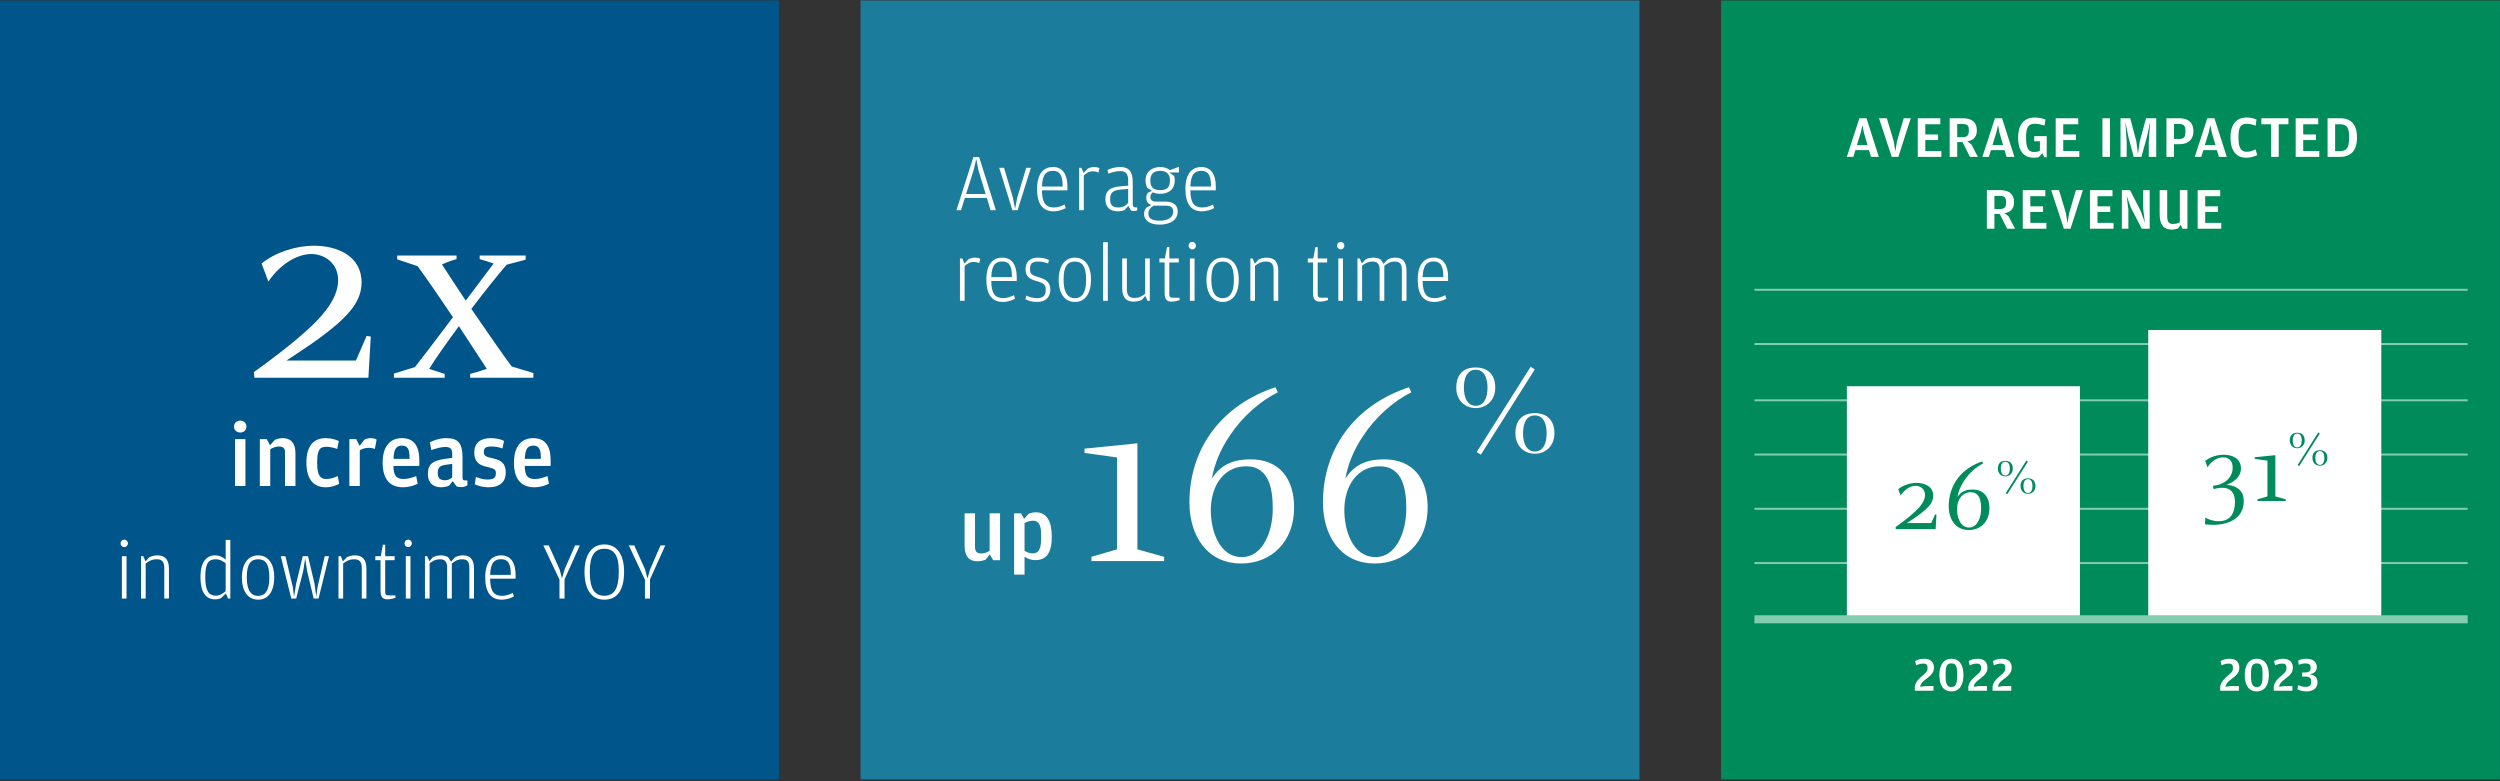 <svg width="800" height="250" viewBox="0 0 800 250" fill="none" xmlns="http://www.w3.org/2000/svg">
<rect x="0" y="0" width="800" height="250" fill="#333333" stroke="none"/>
<rect x="550.741" y="0.154" width="249.256" height="249.256" fill="#008B5B"/>
<path d="M612.733 221.032V219.643L612.825 219.334C613.211 217.899 614.26 217.02 615.248 216.171C616.297 215.276 616.806 214.813 616.806 213.918V213.702C616.806 212.638 616.328 212.345 615.386 212.345C614.553 212.345 613.967 212.576 613.149 212.9L612.856 211.542C613.411 211.218 614.276 210.802 615.741 210.802C617.917 210.802 618.858 211.99 618.858 213.672C618.858 215.431 617.67 216.264 616.328 217.313C615.479 217.977 614.769 218.455 614.492 219.535L614.43 219.766L616.281 219.535H618.719V221.032H612.733ZM624.418 221.248C621.764 221.248 620.591 219.118 620.591 215.986C620.591 212.993 621.826 210.802 624.449 210.802C627.103 210.802 628.306 212.946 628.306 215.955C628.306 219.165 627.087 221.248 624.418 221.248ZM624.449 219.844C625.745 219.844 626.285 219.026 626.285 216.233V215.554C626.285 213.039 625.776 212.283 624.433 212.283C623.091 212.283 622.597 213.07 622.597 215.585V216.248C622.597 219.041 623.153 219.844 624.449 219.844ZM629.865 221.032V219.643L629.957 219.334C630.343 217.899 631.392 217.02 632.38 216.171C633.429 215.276 633.938 214.813 633.938 213.918V213.702C633.938 212.638 633.46 212.345 632.519 212.345C631.686 212.345 631.099 212.576 630.281 212.9L629.988 211.542C630.544 211.218 631.408 210.802 632.874 210.802C635.049 210.802 635.991 211.99 635.991 213.672C635.991 215.431 634.802 216.264 633.46 217.313C632.611 217.977 631.902 218.455 631.624 219.535L631.562 219.766L633.414 219.535H635.852V221.032H629.865ZM637.617 221.032V219.643L637.71 219.334C638.096 217.899 639.145 217.02 640.132 216.171C641.182 215.276 641.691 214.813 641.691 213.918V213.702C641.691 212.638 641.212 212.345 640.271 212.345C639.438 212.345 638.852 212.576 638.034 212.9L637.741 211.542C638.296 211.218 639.16 210.802 640.626 210.802C642.802 210.802 643.743 211.99 643.743 213.672C643.743 215.431 642.555 216.264 641.212 217.313C640.364 217.977 639.654 218.455 639.376 219.535L639.315 219.766L641.166 219.535H643.604V221.032H637.617Z" fill="white"/>
<path d="M710.458 221.032V219.643L710.551 219.334C710.936 217.899 711.986 217.02 712.973 216.171C714.022 215.276 714.532 214.813 714.532 213.918V213.702C714.532 212.638 714.053 212.345 713.112 212.345C712.279 212.345 711.693 212.576 710.875 212.9L710.582 211.542C711.137 211.218 712.001 210.802 713.467 210.802C715.643 210.802 716.584 211.99 716.584 213.672C716.584 215.431 715.396 216.264 714.053 217.313C713.205 217.977 712.495 218.455 712.217 219.535L712.155 219.766L714.007 219.535H716.445V221.032H710.458ZM722.143 221.248C719.489 221.248 718.317 219.118 718.317 215.986C718.317 212.993 719.551 210.802 722.174 210.802C724.828 210.802 726.032 212.946 726.032 215.955C726.032 219.165 724.813 221.248 722.143 221.248ZM722.174 219.844C723.47 219.844 724.01 219.026 724.01 216.233V215.554C724.01 213.039 723.501 212.283 722.159 212.283C720.816 212.283 720.323 213.07 720.323 215.585V216.248C720.323 219.041 720.878 219.844 722.174 219.844ZM727.59 221.032V219.643L727.683 219.334C728.069 217.899 729.118 217.02 730.105 216.171C731.155 215.276 731.664 214.813 731.664 213.918V213.702C731.664 212.638 731.186 212.345 730.244 212.345C729.411 212.345 728.825 212.576 728.007 212.9L727.714 211.542C728.269 211.218 729.133 210.802 730.599 210.802C732.775 210.802 733.716 211.99 733.716 213.672C733.716 215.431 732.528 216.264 731.186 217.313C730.337 217.977 729.627 218.455 729.349 219.535L729.288 219.766L731.139 219.535H733.577V221.032H727.59ZM738.12 221.248C736.639 221.248 735.682 220.862 735.158 220.538L735.451 219.257C736.284 219.597 736.809 219.797 737.734 219.797C739.015 219.797 739.571 219.365 739.571 218.254V218.038C739.571 216.896 738.953 216.495 737.472 216.495H736.685V215.199H737.302C738.861 215.199 739.401 214.767 739.401 213.764V213.625C739.401 212.591 738.861 212.298 737.719 212.298C736.886 212.298 736.423 212.453 735.605 212.699L735.42 211.357C735.929 211.11 736.793 210.802 738.043 210.802C740.265 210.802 741.376 211.913 741.376 213.425C741.376 214.829 740.589 215.446 739.169 215.77C740.713 216.032 741.607 216.758 741.607 218.378C741.607 220.106 740.296 221.248 738.12 221.248Z" fill="white"/>
<path d="M561.425 162.812H789.662M561.425 145.454H789.662M561.425 128.095H789.662M561.425 110.093H789.662M561.425 92.734H789.662M561.425 180.171H789.662" stroke="#82CCAF" stroke-width="0.643"/>
<rect x="590.999" y="123.595" width="74.579" height="74.579" fill="white"/>
<rect x="687.438" y="105.593" width="74.579" height="92.581" fill="white"/>
<path d="M561.425 198.174H789.662" stroke="#82CCAF" stroke-width="2.572"/>
<path d="M608.201 158.544L607.437 156.516C609.032 155.22 611.358 154.522 613.286 154.522C615.845 154.522 618.637 155.619 618.637 158.643C618.637 160.671 617.241 162.1 615.945 163.263C613.984 164.991 611.392 166.586 610.228 167.384H618.005L619.202 164.626L619.667 164.692L619.401 169.312H606.639L606.573 168.68C608.002 167.65 610.793 165.623 612.987 163.562C614.682 161.967 616.011 160.172 616.011 158.377C616.011 156.45 614.449 155.453 613.02 155.453C611.092 155.453 609.198 157.015 608.201 158.544ZM626.38 159.042C627.577 157.181 629.205 156.649 631.199 156.649C634.855 156.649 636.616 159.142 636.616 162.631C636.616 166.985 633.725 169.611 630.036 169.611C625.682 169.611 623.589 166.021 623.589 162.033C623.589 155.121 627.743 149.836 634.29 147.676L634.589 148.308C632.362 149.404 630.136 151.398 628.64 153.658C627.41 155.453 626.679 157.314 626.38 159.042ZM630.136 168.813C632.728 168.813 633.958 165.623 633.958 162.831C633.958 160.571 633.625 157.513 630.634 157.513C627.975 157.513 626.247 159.807 626.247 162.997C626.247 165.357 627.211 168.813 630.136 168.813Z" fill="#008B5B"/>
<path d="M641.692 147.467C643.246 147.467 644.097 148.4 644.097 149.937C644.097 151.491 643.017 152.44 641.709 152.44C640.384 152.44 639.321 151.491 639.321 149.937C639.321 148.4 640.122 147.467 641.692 147.467ZM648.939 153.061C650.493 153.061 651.343 153.994 651.343 155.531C651.343 157.085 650.264 158.034 648.955 158.034C647.63 158.034 646.567 157.085 646.567 155.531C646.567 153.994 647.368 153.061 648.939 153.061ZM647.499 155.531C647.499 156.774 647.941 157.756 648.955 157.756C649.953 157.756 650.394 156.791 650.394 155.531C650.394 154.615 650.133 153.339 648.955 153.339C647.761 153.339 647.499 154.599 647.499 155.531ZM640.253 149.937C640.253 151.18 640.695 152.162 641.709 152.162C642.707 152.162 643.148 151.197 643.148 149.937C643.148 149.021 642.887 147.745 641.709 147.745C640.515 147.745 640.253 149.005 640.253 149.937ZM641.823 157.821L648.432 147.386L648.939 147.713L642.33 158.148L641.823 157.821Z" fill="#008B5B"/>
<path d="M718.009 160.276C718.009 166.026 712.99 167.953 708.138 167.953C707.174 167.953 706.277 167.854 705.579 167.754L705.712 165.627C706.643 166.225 708.304 166.79 709.999 166.79C713.722 166.79 715.184 164.165 715.184 160.708C715.184 156.92 713.057 156.089 711.096 156.089C709.966 156.089 708.903 156.355 708.338 156.521L708.171 155.457C711.462 155.158 714.453 153.131 714.453 149.608C714.453 147.581 713.356 146.351 711.428 146.351C709.335 146.351 707.507 147.78 706.41 149.508L705.646 147.481C706.842 146.584 708.803 145.52 711.628 145.52C714.486 145.52 717.111 146.783 717.111 149.941C717.111 153.596 712.758 155.059 712.459 155.158C712.691 155.158 718.009 155.225 718.009 160.276ZM728.112 158.847L731.435 159.778V160.31H722.396V159.778L725.586 158.847V147.415L721.532 146.85V146.318L728.112 145.653V158.847Z" fill="#008B5B"/>
<path d="M735.102 138.466C736.656 138.466 737.506 139.399 737.506 140.936C737.506 142.49 736.427 143.439 735.118 143.439C733.793 143.439 732.73 142.49 732.73 140.936C732.73 139.399 733.531 138.466 735.102 138.466ZM742.348 144.06C743.902 144.06 744.752 144.993 744.752 146.53C744.752 148.084 743.673 149.033 742.364 149.033C741.039 149.033 739.976 148.084 739.976 146.53C739.976 144.993 740.778 144.06 742.348 144.06ZM740.908 146.53C740.908 147.773 741.35 148.755 742.364 148.755C743.362 148.755 743.804 147.79 743.804 146.53C743.804 145.614 743.542 144.338 742.364 144.338C741.17 144.338 740.908 145.598 740.908 146.53ZM733.662 140.936C733.662 142.179 734.104 143.161 735.118 143.161C736.116 143.161 736.557 142.196 736.557 140.936C736.557 140.02 736.296 138.744 735.118 138.744C733.924 138.744 733.662 140.004 733.662 140.936ZM735.233 148.82L741.841 138.385L742.348 138.712L735.74 149.147L735.233 148.82Z" fill="#008B5B"/>
<path d="M593.733 48.036L593.069 50.201H590.98L595.006 37.838H597.285L601.235 50.201H598.709L598.082 48.036H593.733ZM597.627 46.441L596.43 42.377L595.993 40.041L595.462 42.377L594.208 46.441H597.627ZM605.346 50.201L601.282 37.838H603.788L605.991 45.207L606.504 48.454L607.036 45.207L609.201 37.838H611.442L607.473 50.201H605.346ZM613.685 50.201V37.838H620.901V39.775H616.096V43.023H620.18V44.827H616.096V48.321H621.243V50.201H613.685ZM629.534 45.225L630.825 46.194L632.933 50.201H630.389L627.996 45.453H626.306V50.201H623.894V37.838H628.072C631.015 37.838 632.592 39.111 632.592 41.712C632.592 43.402 631.851 44.884 629.534 45.225ZM626.306 43.896H627.939C629.458 43.896 630.028 43.345 630.028 41.921V41.541C630.028 40.079 629.42 39.68 627.901 39.68H626.306V43.896ZM637.111 48.036L636.446 50.201H634.357L638.383 37.838H640.662L644.612 50.201H642.086L641.46 48.036H637.111ZM641.004 46.441L639.807 42.377L639.371 40.041L638.839 42.377L637.585 46.441H641.004ZM653.528 49.062L652.351 50.315C651.952 50.391 651.363 50.467 650.851 50.467C647.128 50.467 645.799 47.751 645.799 43.991C645.799 40.364 647.299 37.61 651.135 37.61C652.522 37.61 653.68 37.895 654.535 38.237L654.269 40.174C653.111 39.832 652.218 39.604 651.079 39.604C649.464 39.604 648.344 40.345 648.344 43.516V44.314C648.344 47.694 649.331 48.644 650.908 48.644C651.686 48.644 652.275 48.492 652.769 48.245V45.207H650.946V43.573H654.953V50.353H654.212L653.528 49.062ZM657.822 50.201V37.838H665.039V39.775H660.234V43.023H664.317V44.827H660.234V48.321H665.381V50.201H657.822ZM672.772 50.201V37.838H675.184V50.201H672.772ZM678.565 50.201V37.838H681.679L683.616 45.188L684.148 49.214L684.737 45.188L686.731 37.838H689.997V50.201H687.604V45.377L688.06 38.883L687.092 43.516L685.268 50.201H682.781L681.033 43.592L680.103 38.883L680.54 45.397V50.201H678.565ZM693.262 50.201V37.838H697.44C700.364 37.838 701.903 39.338 701.903 41.959C701.903 44.485 700.402 46.137 697.44 46.137H695.674V50.201H693.262ZM695.674 44.466H697.307C698.807 44.466 699.339 43.858 699.339 42.187V41.807C699.339 40.193 698.769 39.68 697.269 39.68H695.674V44.466ZM705.069 48.036L704.405 50.201H702.316L706.342 37.838H708.621L712.571 50.201H710.045L709.418 48.036H705.069ZM708.962 46.441L707.766 42.377L707.329 40.041L706.797 42.377L705.544 46.441H708.962ZM718.866 50.467C715.087 50.467 713.758 47.618 713.758 43.991C713.758 40.364 715.144 37.61 718.942 37.61C720.253 37.61 721.259 37.895 722.076 38.275L721.829 40.193C720.689 39.832 719.93 39.623 718.866 39.623C717.347 39.623 716.321 40.345 716.321 43.516V44.314C716.321 47.599 717.347 48.568 718.923 48.568C720.063 48.568 720.784 48.245 721.81 47.808L722.304 49.631C721.43 50.049 720.291 50.467 718.866 50.467ZM726.759 39.775H723.644V37.838H732.304V39.775H729.19V50.201H726.759V39.775ZM734.618 50.201V37.838H741.834V39.775H737.029V43.023H741.112V44.827H737.029V48.321H742.176V50.201H734.618ZM744.827 50.201V37.838H748.929C752.499 37.838 754.246 40.06 754.246 43.991C754.246 48.036 752.442 50.201 748.758 50.201H744.827ZM747.239 48.359H748.663C750.676 48.359 751.701 47.713 751.701 44.276V43.535C751.701 40.421 750.695 39.756 748.625 39.756H747.239V48.359ZM641.44 68.225L642.731 69.194L644.839 73.201H642.294L639.901 68.453H638.211V73.201H635.799V60.838H639.977C642.921 60.838 644.497 62.111 644.497 64.712C644.497 66.402 643.757 67.884 641.44 68.225ZM638.211 66.896H639.844C641.364 66.896 641.933 66.345 641.933 64.921V64.541C641.933 63.079 641.326 62.68 639.806 62.68H638.211V66.896ZM647.288 73.201V60.838H654.505V62.775H649.7V66.023H653.783V67.827H649.7V71.321H654.847V73.201H647.288ZM660.443 73.201L656.379 60.838H658.886L661.089 68.207L661.602 71.454L662.133 68.207L664.298 60.838H666.539L662.57 73.201H660.443ZM668.782 73.201V60.838H675.999V62.775H671.194V66.023H675.277V67.827H671.194V71.321H676.34V73.201H668.782ZM678.991 73.201V60.838H681.612L684.992 67.466L686.379 71.283L685.809 66.725V60.838H687.898V73.201H685.372L681.821 66.326L680.529 62.623L681.08 67.067V73.201H678.991ZM697.547 71.112V60.838H699.978V73.201H698.383L697.813 71.929L697.015 73.087C696.655 73.22 695.914 73.467 694.888 73.467C692.59 73.467 691.09 72.157 691.09 68.567V60.838H693.502V69.137C693.502 71.074 694.034 71.663 695.382 71.663C696.408 71.663 697.015 71.397 697.547 71.112ZM703.248 73.201V60.838H710.465V62.775H705.66V66.023H709.743V67.827H705.66V71.321H710.807V73.201H703.248Z" fill="white"/>
<rect x="275.372" y="0.154" width="249.256" height="249.256" fill="#1C7C9B"/>
<path d="M308.753 63.34L307.526 67.257H306.063L311.495 50.258H313.323L318.676 67.257H316.978L315.803 63.34H308.753ZM315.412 62.087L313.088 54.41L312.409 50.833L311.573 54.41L309.145 62.087H315.412ZM323.959 67.257L319.755 53.705H321.295L324.142 63.314L324.82 66.84L325.499 63.314L328.398 53.705H329.886L325.63 67.257H323.959ZM333.43 60.912C333.456 65.012 334.71 66.396 337.242 66.396C338.418 66.396 339.436 66.056 340.689 65.456L341.029 66.605C340.219 67.048 338.705 67.623 337.138 67.623C333.691 67.623 331.863 65.299 331.863 60.494C331.863 55.481 333.978 53.444 336.981 53.444C340.063 53.444 341.577 55.872 341.577 59.633V60.912H333.43ZM333.43 59.685H340.037V59.345C340.037 55.925 338.992 54.671 336.981 54.671C334.997 54.671 333.561 55.559 333.43 59.685ZM346.764 55.35L348.07 53.94C348.749 53.627 349.375 53.444 350.054 53.444C350.89 53.444 351.49 53.627 351.83 53.783L351.516 55.193C350.942 54.958 350.472 54.828 349.636 54.828C348.461 54.828 347.678 55.402 346.816 56.133V67.257H345.328V53.705H346.059L346.764 55.35ZM361.014 59.424V57.831C361.014 56.055 360.57 54.749 358.507 54.749C357.175 54.749 355.974 55.115 354.642 55.559L354.407 54.358C355.713 53.836 356.888 53.444 358.481 53.444C361.301 53.444 362.476 54.984 362.476 58.353V65.325C362.476 66.135 362.763 66.37 363.442 66.37H363.886L363.938 67.283C363.729 67.388 363.338 67.518 362.868 67.518C362.528 67.518 362.215 67.466 361.902 67.336L361.066 65.9L359.813 67.257C359.316 67.466 358.533 67.623 357.75 67.623C355.478 67.623 353.728 66.605 353.728 63.706C353.728 61.042 355.269 59.894 358.455 59.633L361.014 59.424ZM361.014 64.933V60.442L358.559 60.677C356.235 60.886 355.243 61.617 355.243 63.654V63.837C355.243 65.665 356.052 66.396 357.932 66.396C359.499 66.396 360.387 65.691 361.014 64.933ZM374.428 54.436L377.274 53.365V55.193H374.193L375.707 56.29C375.838 56.734 375.916 57.073 375.916 57.648C375.916 60.912 373.644 62.009 371.268 62.009C370.459 62.009 369.649 61.878 368.918 61.539C368.5 61.852 368.109 62.322 368.109 63.001C368.109 64.019 368.735 64.516 370.015 64.516H372.965C375.498 64.516 376.882 65.717 376.882 67.701C376.882 70.339 374.532 71.879 371.085 71.879C367.821 71.879 366.098 70.469 366.098 68.459C366.098 67.362 366.594 66.735 366.881 66.422L368.474 65.612C367.717 65.403 366.803 64.803 366.803 63.288C366.803 62.4 367.168 61.904 367.351 61.669L368.631 61.069L367.142 60.155C366.803 59.502 366.568 58.64 366.568 57.726C366.568 54.541 369.179 53.444 371.268 53.444C372.313 53.444 373.488 53.705 374.428 54.436ZM371.268 60.834C373.462 60.834 374.376 59.894 374.376 57.805V57.648C374.376 55.872 373.462 54.671 371.268 54.671C369.049 54.671 368.109 55.872 368.109 57.622V57.779C368.109 59.894 369.049 60.834 371.268 60.834ZM369.127 65.821C368.109 66.474 367.482 67.205 367.482 68.354C367.482 69.921 368.735 70.626 371.085 70.626C374.01 70.626 375.42 69.32 375.42 67.832V67.727C375.42 66.683 374.924 65.821 373.148 65.821H369.127ZM380.911 60.912C380.937 65.012 382.191 66.396 384.723 66.396C385.899 66.396 386.917 66.056 388.17 65.456L388.51 66.605C387.7 67.048 386.186 67.623 384.619 67.623C381.172 67.623 379.344 65.299 379.344 60.494C379.344 55.481 381.459 53.444 384.462 53.444C387.544 53.444 389.058 55.872 389.058 59.633V60.912H380.911ZM380.911 59.685H387.518V59.345C387.518 55.925 386.473 54.671 384.462 54.671C382.478 54.671 381.042 55.559 380.911 59.685ZM308.622 84.35L309.928 82.94C310.607 82.627 311.234 82.444 311.913 82.444C312.748 82.444 313.349 82.627 313.688 82.783L313.375 84.193C312.8 83.958 312.33 83.828 311.495 83.828C310.32 83.828 309.536 84.402 308.675 85.133V96.257H307.186V82.705H307.917L308.622 84.35ZM317.206 89.912C317.232 94.012 318.485 95.396 321.018 95.396C322.193 95.396 323.211 95.056 324.465 94.456L324.804 95.605C323.995 96.048 322.48 96.623 320.914 96.623C317.467 96.623 315.639 94.299 315.639 89.494C315.639 84.481 317.754 82.444 320.757 82.444C323.838 82.444 325.353 84.872 325.353 88.632V89.912H317.206ZM317.206 88.685H323.812V88.345C323.812 84.924 322.768 83.671 320.757 83.671C318.772 83.671 317.336 84.559 317.206 88.685ZM331.897 96.623C330.148 96.623 328.894 96.179 328.137 95.761L328.398 94.586C329.312 95.004 330.513 95.422 331.871 95.422C333.542 95.422 334.639 94.743 334.639 92.837C334.639 91.087 334.143 90.643 331.506 89.886C329.521 89.311 328.163 88.502 328.163 86.152C328.163 83.697 329.756 82.444 332.185 82.444C333.673 82.444 334.848 82.783 335.658 83.201L335.396 84.324C334.378 83.958 333.673 83.697 332.159 83.697C330.54 83.697 329.599 84.193 329.599 86.1C329.599 87.823 330.383 88.11 332.42 88.711C334.874 89.442 336.102 90.33 336.102 92.811C336.102 94.978 334.691 96.623 331.897 96.623ZM343.976 96.623C340.869 96.623 338.78 94.142 338.78 89.52C338.78 84.846 340.947 82.444 343.976 82.444C347.006 82.444 349.121 84.846 349.121 89.442C349.121 94.142 347.084 96.623 343.976 96.623ZM343.976 95.422C346.065 95.422 347.554 93.855 347.554 89.729V89.39C347.554 85.029 346.17 83.697 343.976 83.697C341.757 83.697 340.347 85.055 340.347 89.259V89.599C340.347 93.855 341.861 95.422 343.976 95.422ZM352.988 96.257V77.508H354.502V96.257H352.988ZM366.446 93.986V82.705H367.934V96.257H367.203L366.498 94.691L365.401 95.944C364.853 96.231 363.965 96.518 362.711 96.518C360.622 96.518 359.108 95.422 359.108 92.314V82.705H360.596V92.628C360.596 94.665 361.562 95.343 362.92 95.343C364.461 95.343 365.427 94.847 366.446 93.986ZM374.881 96.518C373.314 96.518 372.688 95.709 372.688 93.777V83.984H371.016V82.705H372.766L373.445 79.049H374.176V82.705H377.205V83.984H374.176V94.012C374.176 94.952 374.411 95.265 375.299 95.265H377.414L377.492 96.022C376.709 96.283 375.873 96.518 374.881 96.518ZM381.532 79.806C380.905 79.806 380.357 79.284 380.357 78.605C380.357 77.926 380.905 77.404 381.532 77.404C382.158 77.404 382.707 77.926 382.707 78.605C382.707 79.284 382.158 79.806 381.532 79.806ZM380.774 96.257V82.705H382.263V96.257H380.774ZM391.26 96.623C388.152 96.623 386.063 94.142 386.063 89.52C386.063 84.846 388.23 82.444 391.26 82.444C394.289 82.444 396.404 84.846 396.404 89.442C396.404 94.142 394.367 96.623 391.26 96.623ZM391.26 95.422C393.349 95.422 394.837 93.855 394.837 89.729V89.39C394.837 85.029 393.453 83.697 391.26 83.697C389.04 83.697 387.63 85.055 387.63 89.259V89.599C387.63 93.855 389.144 95.422 391.26 95.422ZM401.55 84.376L402.725 83.07C403.3 82.783 404.135 82.444 405.389 82.444C407.53 82.444 409.045 83.54 409.045 86.648V96.257H407.556V86.335C407.556 84.298 406.564 83.697 405.18 83.697C403.613 83.697 402.725 84.219 401.603 85.055V96.257H400.114V82.705H400.845L401.55 84.376ZM422.368 96.518C420.801 96.518 420.175 95.709 420.175 93.777V83.984H418.503V82.705H420.253L420.932 79.049H421.663V82.705H424.692V83.984H421.663V94.012C421.663 94.952 421.898 95.265 422.786 95.265H424.901L424.979 96.022C424.196 96.283 423.36 96.518 422.368 96.518ZM429.019 79.806C428.392 79.806 427.844 79.284 427.844 78.605C427.844 77.926 428.392 77.404 429.019 77.404C429.645 77.404 430.194 77.926 430.194 78.605C430.194 79.284 429.645 79.806 429.019 79.806ZM428.261 96.257V82.705H429.75V96.257H428.261ZM442.742 84.454L443.995 83.07C444.491 82.783 445.405 82.444 446.554 82.444C448.669 82.444 450.079 83.54 450.079 86.648V96.257H448.591V86.335C448.591 84.298 447.729 83.697 446.345 83.697C444.857 83.697 443.995 84.246 442.977 85.081V96.257H441.488V86.335C441.488 84.298 440.548 83.697 439.243 83.697C437.807 83.697 436.893 84.219 435.874 85.003V96.257H434.386V82.705H435.117L435.796 84.324L436.893 83.07C437.415 82.783 438.25 82.444 439.452 82.444C440.444 82.444 441.175 82.653 441.854 83.07L442.742 84.454ZM455.243 89.912C455.269 94.012 456.523 95.396 459.055 95.396C460.231 95.396 461.249 95.056 462.502 94.456L462.842 95.605C462.032 96.048 460.518 96.623 458.951 96.623C455.504 96.623 453.676 94.299 453.676 89.494C453.676 84.481 455.791 82.444 458.794 82.444C461.876 82.444 463.39 84.872 463.39 88.632V89.912H455.243ZM455.243 88.685H461.85V88.345C461.85 84.924 460.805 83.671 458.794 83.671C456.81 83.671 455.374 84.559 455.243 88.685Z" fill="white"/>
<path d="M316.68 176.249V164.256H320.013V179.268H317.82L316.737 177.388L315.398 179.097C314.658 179.382 313.746 179.61 312.721 179.61C310.128 179.61 308.676 177.986 308.676 174.739V164.256H312.008V175.024C312.008 176.59 312.721 177.103 313.889 177.103C315.028 177.103 315.797 176.79 316.68 176.249ZM327.711 166.05L329.164 164.427C329.705 164.17 330.446 163.942 331.528 163.942C334.918 163.942 336.57 166.763 336.57 171.776C336.57 176.761 334.975 179.24 331.329 179.24C329.79 179.24 328.651 178.698 327.853 178.1V183.883H324.52V164.256H326.714L327.711 166.05ZM327.853 176.249C328.48 176.619 329.363 177.075 330.474 177.075C332.326 177.075 333.152 175.793 333.152 172.374V171.035C333.152 167.817 332.297 166.62 330.56 166.62C329.563 166.62 328.679 166.933 327.853 167.418V176.249Z" fill="white"/>
<path d="M363.969 175.789L372.515 178.181V179.549H349.27V178.181L357.474 175.789V146.391L347.048 144.938V143.57L363.969 141.861V175.789ZM387.796 153.142C390.872 148.356 395.06 146.989 400.187 146.989C409.588 146.989 414.117 153.398 414.117 162.372C414.117 173.567 406.682 180.318 397.196 180.318C386.001 180.318 380.617 171.088 380.617 160.833C380.617 143.058 391.3 129.47 408.135 123.915L408.904 125.539C403.178 128.359 397.453 133.486 393.607 139.298C390.445 143.912 388.565 148.698 387.796 153.142ZM397.453 178.267C404.119 178.267 407.281 170.063 407.281 162.884C407.281 157.073 406.426 149.211 398.735 149.211C391.898 149.211 387.454 155.107 387.454 163.312C387.454 169.379 389.932 178.267 397.453 178.267ZM430.525 153.142C433.602 148.356 437.789 146.989 442.917 146.989C452.318 146.989 456.847 153.398 456.847 162.372C456.847 173.567 449.412 180.318 439.926 180.318C428.731 180.318 423.347 171.088 423.347 160.833C423.347 143.058 434.029 129.47 450.865 123.915L451.634 125.539C445.908 128.359 440.182 133.486 436.337 139.298C433.175 143.912 431.295 148.698 430.525 153.142ZM440.182 178.267C446.848 178.267 450.01 170.063 450.01 162.884C450.01 157.073 449.156 149.211 441.464 149.211C434.627 149.211 430.184 155.107 430.184 163.312C430.184 169.379 432.662 178.267 440.182 178.267Z" fill="white"/>
<path d="M472.201 117.592C476.261 117.592 478.483 120.027 478.483 124.044C478.483 128.103 475.663 130.582 472.244 130.582C468.783 130.582 466.006 128.103 466.006 124.044C466.006 120.027 468.099 117.592 472.201 117.592ZM491.131 132.205C495.19 132.205 497.412 134.641 497.412 138.657C497.412 142.717 494.592 145.195 491.173 145.195C487.712 145.195 484.935 142.717 484.935 138.657C484.935 134.641 487.029 132.205 491.131 132.205ZM487.37 138.657C487.37 141.905 488.524 144.469 491.173 144.469C493.78 144.469 494.934 141.948 494.934 138.657C494.934 136.265 494.25 132.932 491.173 132.932C488.054 132.932 487.37 136.222 487.37 138.657ZM468.441 124.044C468.441 127.291 469.595 129.855 472.244 129.855C474.851 129.855 476.004 127.334 476.004 124.044C476.004 121.651 475.321 118.318 472.244 118.318C469.125 118.318 468.441 121.608 468.441 124.044ZM472.543 144.64L489.806 117.378L491.131 118.233L473.868 145.494L472.543 144.64Z" fill="white"/>
<rect x="0.003" y="0.154" width="249.256" height="249.256" fill="#00558B"/>
<path d="M85.889 90.118L83.705 84.326C88.263 80.623 94.91 78.629 100.417 78.629C107.729 78.629 115.705 81.763 115.705 90.403C115.705 96.196 111.717 100.279 108.014 103.602C102.411 108.54 95.005 113.098 91.681 115.376H113.901L117.319 107.495L118.649 107.685L117.889 120.884H81.426L81.236 119.08C85.319 116.136 93.296 110.344 99.563 104.457C104.405 99.899 108.204 94.771 108.204 89.644C108.204 84.136 103.741 81.288 99.658 81.288C94.15 81.288 88.738 85.751 85.889 90.118ZM149.034 96.196L157.96 84.326C157.96 84.326 155.776 83.567 153.497 82.902V81.763H168.215V83.092L162.138 84.706C159.479 87.745 155.206 93.062 150.838 98.854C155.681 105.881 160.998 113.667 163.752 117.276L170.684 119.365V120.884H150.458V119.649C153.307 118.89 155.776 118.035 155.776 118.035L146.85 104.362C142.957 109.679 139.349 114.712 137.355 118.035C137.355 118.035 138.399 118.415 142.292 119.649V120.884H126.055V119.554L132.797 117.465C134.791 114.902 139.823 108.35 144.951 101.513C141.058 95.721 137.165 90.023 133.651 85.181L127.099 82.997V81.763H146.09V82.902C143.717 83.567 141.438 84.611 141.438 84.611C142.387 86.13 145.426 90.783 149.034 96.196Z" fill="white"/>
<path d="M76.889 138.409C75.807 138.409 74.895 137.697 74.895 136.5C74.895 135.332 75.807 134.592 76.889 134.592C77.943 134.592 78.855 135.332 78.855 136.5C78.855 137.697 77.943 138.409 76.889 138.409ZM75.209 155.529V140.517H78.542V155.529H75.209ZM86.424 142.483L87.933 140.773C88.56 140.46 89.443 140.204 90.469 140.204C93.09 140.204 94.542 141.799 94.542 145.046V155.529H91.209V144.704C91.209 143.394 90.497 142.881 89.301 142.881C88.218 142.881 87.449 143.223 86.481 143.736V155.529H83.148V140.517H85.341L86.424 142.483ZM104.204 155.928C100.188 155.928 98.051 153.136 98.051 148.037C98.051 142.881 100.188 140.204 104.204 140.204C106.027 140.204 107.537 140.688 108.42 141.144L107.908 143.65C106.74 143.28 105.629 142.967 104.432 142.967C102.495 142.967 101.498 143.764 101.498 147.696V148.237C101.498 152.196 102.495 153.279 104.432 153.279C105.828 153.279 106.968 152.823 108.107 152.339L108.534 154.817C107.623 155.33 106.141 155.928 104.204 155.928ZM115.076 142.682L116.643 140.659C117.269 140.375 117.896 140.204 118.694 140.204C119.605 140.204 120.203 140.46 120.517 140.688L119.947 143.679C119.434 143.451 118.836 143.309 117.839 143.309C116.814 143.309 115.959 143.65 115.133 144.078V155.529H111.8V140.517H113.993L115.076 142.682ZM125.894 149.091C125.951 152.282 126.834 153.279 129.198 153.279C130.651 153.279 131.933 152.823 133.187 152.339L133.642 154.789C132.759 155.273 130.993 155.928 128.971 155.928C124.641 155.928 122.447 153.193 122.447 148.037C122.447 142.824 124.84 140.204 128.6 140.204C132.588 140.204 134.184 142.91 134.184 147.297V149.091H125.894ZM125.923 146.841H131.05V146.328C131.05 143.565 130.309 142.596 128.629 142.596C126.891 142.596 126.037 143.537 125.923 146.841ZM144.702 146.528V145.103C144.702 143.878 144.218 143.024 142.566 143.024C141.256 143.024 139.774 143.423 138.008 144.021L137.552 141.514C138.806 140.916 140.657 140.204 142.879 140.204C146.583 140.204 148.007 141.884 148.007 146.271V152.852C148.007 153.564 148.292 153.735 148.861 153.735H149.545L149.602 155.216C149.289 155.501 148.662 155.871 147.637 155.871C147.095 155.871 146.554 155.786 146.098 155.643L144.873 153.963L143.734 155.387C143.164 155.643 142.31 155.928 141.113 155.928C138.92 155.928 136.926 154.789 136.926 151.627C136.926 148.465 138.492 147.382 142.509 146.812L144.702 146.528ZM144.702 152.709V148.436L142.737 148.721C140.828 148.977 140.088 149.547 140.088 151.256V151.484C140.088 153.022 140.914 153.678 142.338 153.678C143.535 153.678 144.218 153.222 144.702 152.709ZM156.408 155.928C154.272 155.928 152.819 155.415 151.936 154.96L152.278 152.595C153.246 152.994 154.5 153.45 156.01 153.45C157.804 153.45 158.687 152.937 158.687 151.484C158.687 150.003 157.975 149.946 155.383 149.291C153.275 148.778 151.765 147.724 151.765 144.818C151.765 141.628 153.845 140.204 157.035 140.204C158.972 140.204 160.396 140.631 161.28 141.087L160.795 143.508C159.656 143.138 158.687 142.881 157.348 142.881C155.554 142.881 154.813 143.252 154.813 144.647C154.813 146.015 155.611 146.157 157.947 146.727C160.482 147.325 161.849 148.379 161.849 151.285C161.849 154.076 160.055 155.928 156.408 155.928ZM167.913 149.091C167.97 152.282 168.853 153.279 171.217 153.279C172.67 153.279 173.952 152.823 175.205 152.339L175.661 154.789C174.778 155.273 173.012 155.928 170.989 155.928C166.659 155.928 164.466 153.193 164.466 148.037C164.466 142.824 166.859 140.204 170.619 140.204C174.607 140.204 176.202 142.91 176.202 147.297V149.091H167.913ZM167.941 146.841H173.069V146.328C173.069 143.565 172.328 142.596 170.647 142.596C168.91 142.596 168.055 143.537 167.941 146.841ZM39.761 175.078C39.135 175.078 38.586 174.556 38.586 173.877C38.586 173.198 39.135 172.676 39.761 172.676C40.388 172.676 40.936 173.198 40.936 173.877C40.936 174.556 40.388 175.078 39.761 175.078ZM39.004 191.529V177.977H40.492V191.529H39.004ZM46.565 179.648L47.74 178.342C48.314 178.055 49.15 177.716 50.403 177.716C52.544 177.716 54.059 178.812 54.059 181.92V191.529H52.571V181.607C52.571 179.57 51.578 178.969 50.194 178.969C48.627 178.969 47.74 179.491 46.617 180.327V191.529H45.128V177.977H45.86L46.565 179.648ZM72.213 179.074V172.78H73.702V191.529H72.971L72.292 189.91L70.751 191.399C70.359 191.582 69.706 191.79 68.766 191.79C65.763 191.79 64.144 189.336 64.144 184.609C64.144 179.935 65.999 177.716 68.819 177.716C70.385 177.716 71.482 178.421 72.213 179.074ZM72.213 189.179V180.249C71.613 179.779 70.49 178.969 69.001 178.969C66.886 178.969 65.685 180.066 65.685 184.479V184.844C65.685 189.153 66.912 190.615 69.028 190.615C70.307 190.615 71.038 190.093 72.213 189.179ZM82.607 191.895C79.5 191.895 77.411 189.414 77.411 184.792C77.411 180.118 79.578 177.716 82.607 177.716C85.636 177.716 87.751 180.118 87.751 184.714C87.751 189.414 85.715 191.895 82.607 191.895ZM82.607 190.694C84.696 190.694 86.185 189.127 86.185 185.001V184.662C86.185 180.301 84.801 178.969 82.607 178.969C80.388 178.969 78.978 180.327 78.978 184.531V184.871C78.978 189.127 80.492 190.694 82.607 190.694ZM93.215 191.529L89.846 177.977H91.334L93.684 187.795L94.102 190.929L94.755 186.829L96.87 177.977H98.567L100.657 186.829L101.205 190.929L101.623 187.795L103.921 177.977H105.278L101.936 191.529H100.369L98.254 182.625L97.654 178.656L97.053 182.625L94.781 191.529H93.215ZM109.76 179.648L110.935 178.342C111.51 178.055 112.345 177.716 113.599 177.716C115.74 177.716 117.254 178.812 117.254 181.92V191.529H115.766V181.607C115.766 179.57 114.774 178.969 113.39 178.969C111.823 178.969 110.935 179.491 109.812 180.327V191.529H108.324V177.977H109.055L109.76 179.648ZM123.967 191.79C122.4 191.79 121.774 190.981 121.774 189.049V179.256H120.102V177.977H121.852L122.531 174.321H123.262V177.977H126.291V179.256H123.262V189.284C123.262 190.224 123.497 190.537 124.385 190.537H126.5L126.578 191.294C125.795 191.555 124.959 191.79 123.967 191.79ZM130.618 175.078C129.991 175.078 129.443 174.556 129.443 173.877C129.443 173.198 129.991 172.676 130.618 172.676C131.244 172.676 131.793 173.198 131.793 173.877C131.793 174.556 131.244 175.078 130.618 175.078ZM129.86 191.529V177.977H131.349V191.529H129.86ZM144.341 179.726L145.594 178.342C146.09 178.055 147.004 177.716 148.153 177.716C150.268 177.716 151.678 178.812 151.678 181.92V191.529H150.19V181.607C150.19 179.57 149.328 178.969 147.944 178.969C146.456 178.969 145.594 179.518 144.576 180.353V191.529H143.087V181.607C143.087 179.57 142.147 178.969 140.842 178.969C139.405 178.969 138.492 179.491 137.473 180.275V191.529H135.985V177.977H136.716L137.395 179.596L138.492 178.342C139.014 178.055 139.849 177.716 141.051 177.716C142.043 177.716 142.774 177.925 143.453 178.342L144.341 179.726ZM156.842 185.184C156.868 189.284 158.121 190.668 160.654 190.668C161.829 190.668 162.848 190.328 164.101 189.728L164.441 190.876C163.631 191.32 162.117 191.895 160.55 191.895C157.103 191.895 155.275 189.571 155.275 184.766C155.275 179.753 157.39 177.716 160.393 177.716C163.475 177.716 164.989 180.144 164.989 183.904V185.184H156.842ZM156.842 183.957H163.448V183.617C163.448 180.196 162.404 178.943 160.393 178.943C158.409 178.943 156.973 179.831 156.842 183.957ZM179.035 191.529V185.497L173.865 174.53H175.615L179.061 182.181L179.845 185.106L180.68 182.181L184.023 174.53H185.537L180.654 185.393V191.529H179.035ZM193.337 191.895C189.054 191.895 187.044 188.37 187.044 182.99C187.044 177.794 189.159 174.217 193.389 174.217C197.593 174.217 199.708 177.716 199.708 182.938C199.708 188.657 197.671 191.895 193.337 191.895ZM193.389 190.641C196.392 190.641 198.011 188.5 198.011 183.069V182.547C198.011 177.742 196.444 175.601 193.363 175.601C190.308 175.601 188.741 177.846 188.741 182.651V183.147C188.741 188.579 190.386 190.641 193.389 190.641ZM206.384 191.529V185.497L201.214 174.53H202.963L206.41 182.181L207.194 185.106L208.029 182.181L211.372 174.53H212.886L208.003 185.393V191.529H206.384Z" fill="white"/>
</svg>
